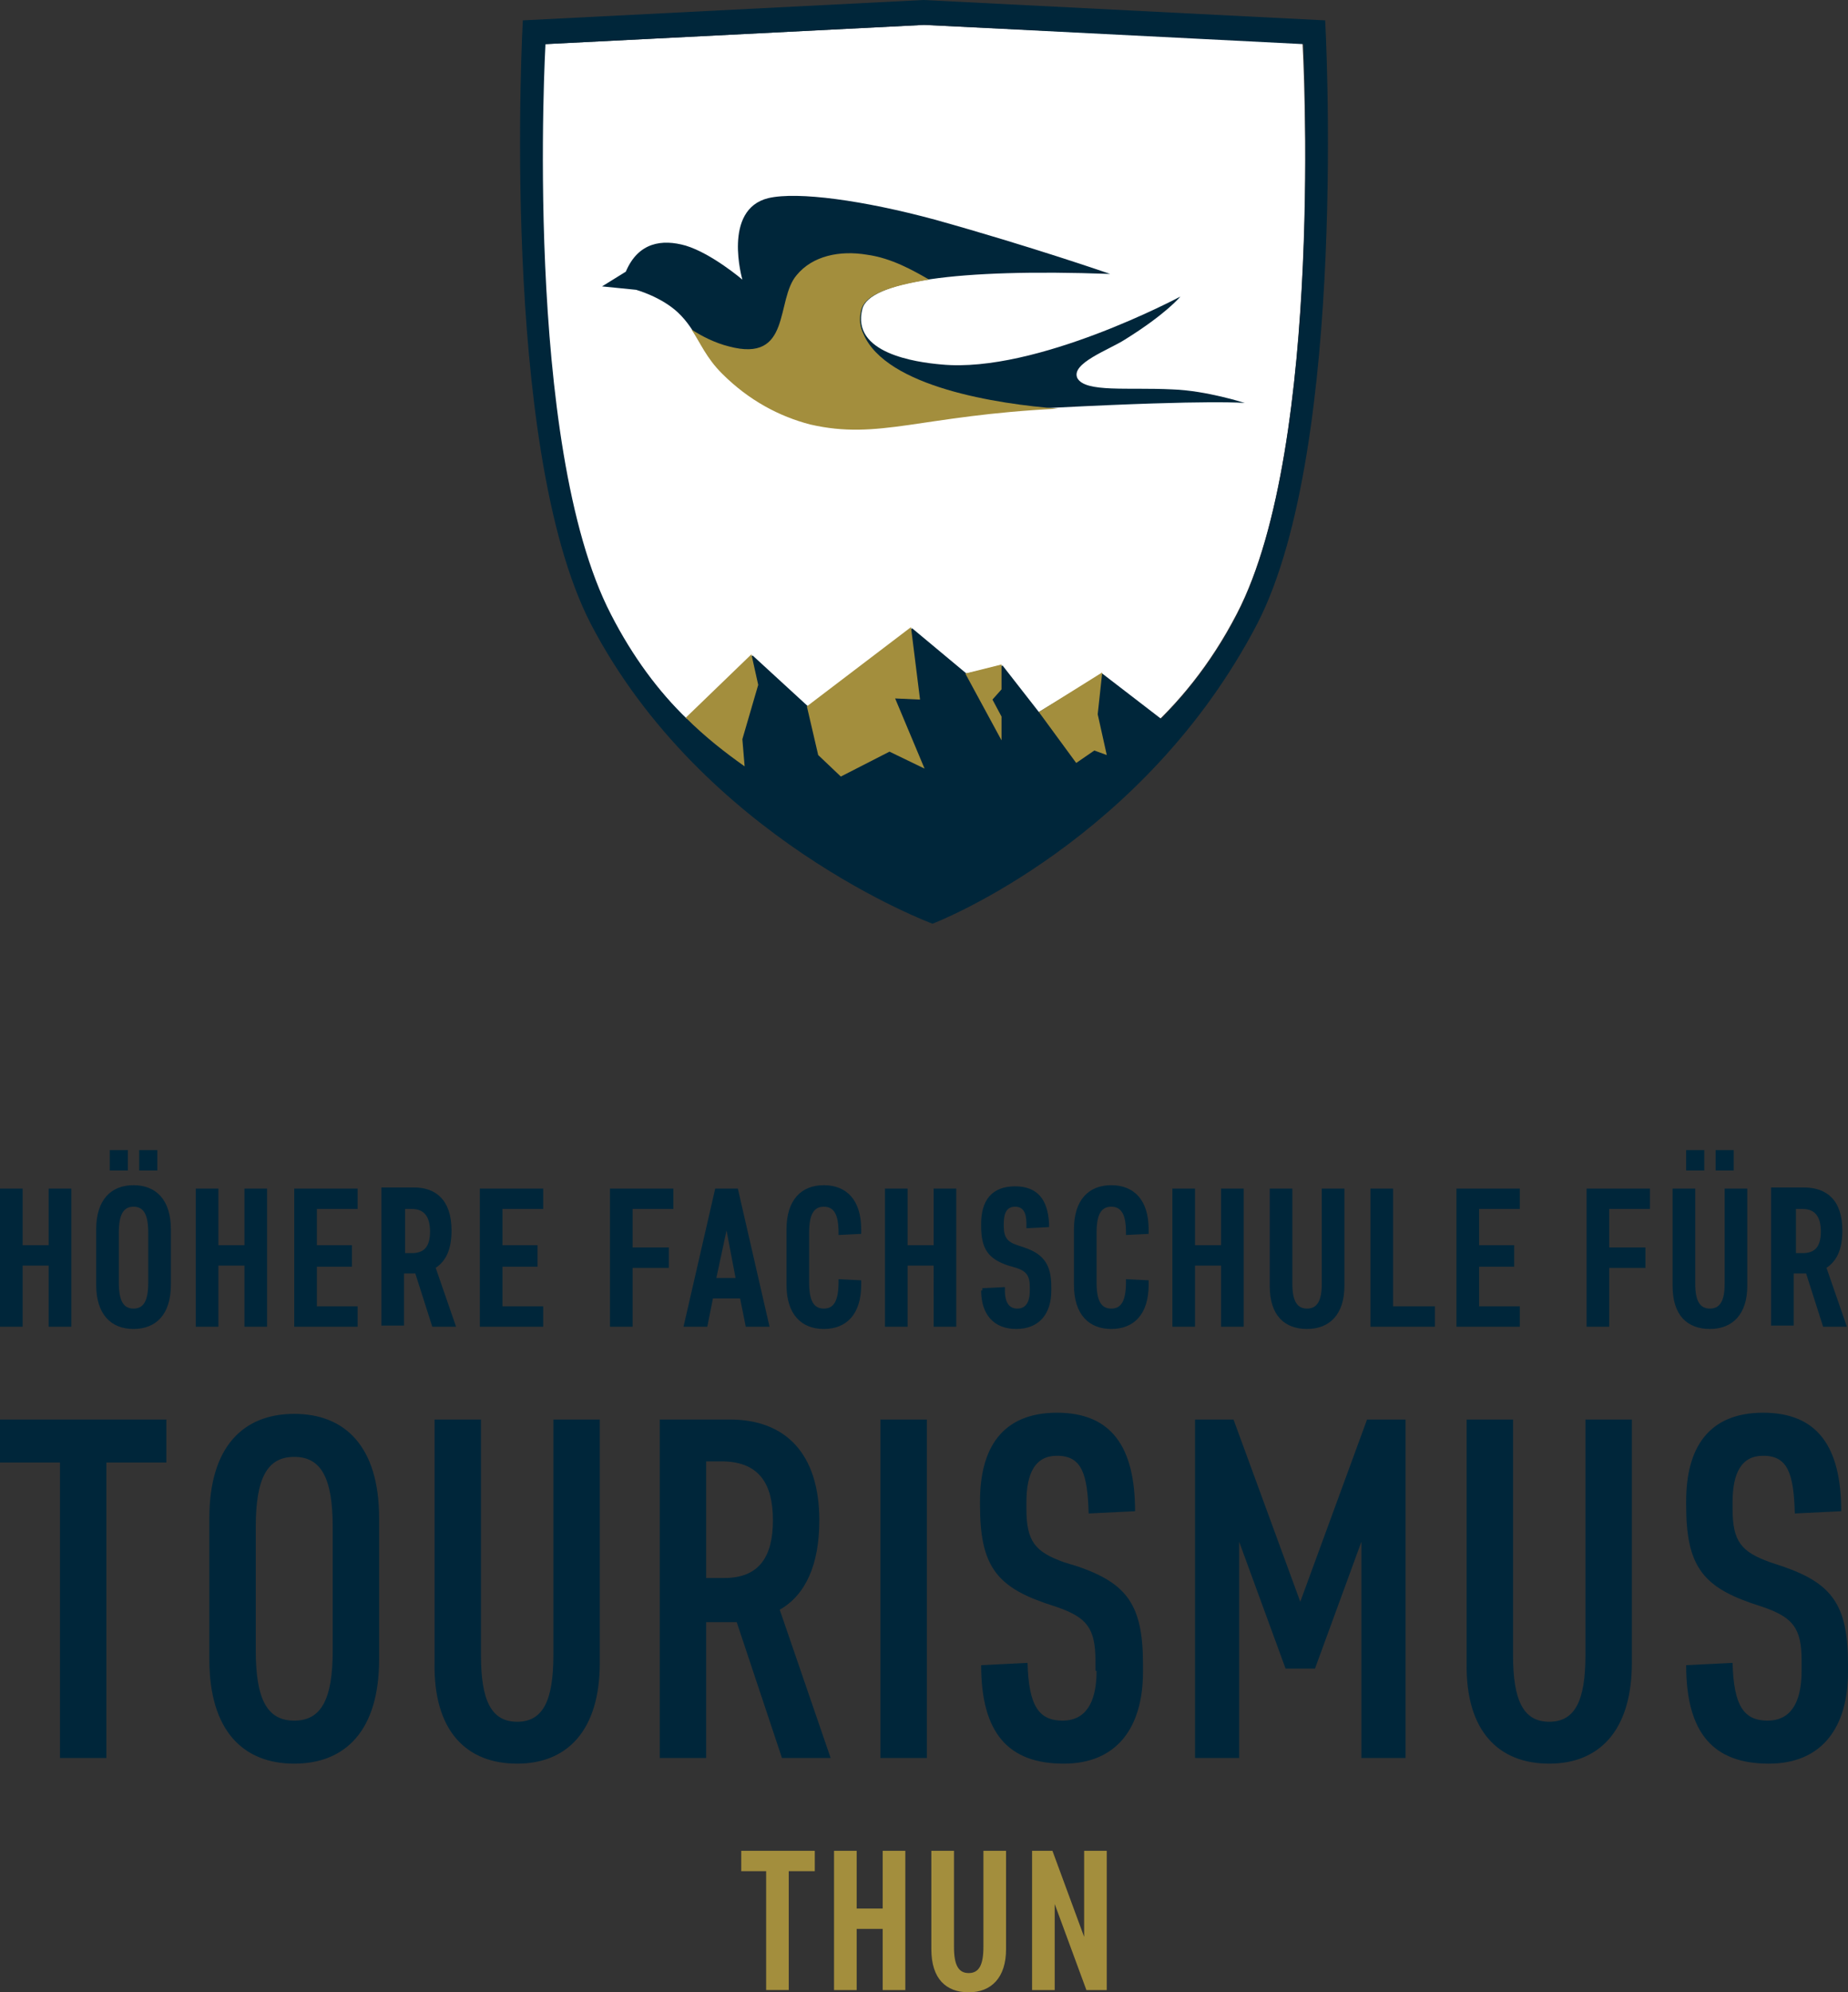 <?xml version="1.0" encoding="utf-8"?>
<!-- Generator: Adobe Illustrator 25.2.3, SVG Export Plug-In . SVG Version: 6.00 Build 0)  -->
<svg version="1.1" id="Ebene_1" xmlns="http://www.w3.org/2000/svg" xmlns:xlink="http://www.w3.org/1999/xlink" x="0px" y="0px"
	 viewBox="0 0 163.3 176" style="enable-background:new 0 0 163.3 176;" xml:space="preserve">
<rect x="0" y="0" width="163.3" height="176" fill="#333333" stroke="none"/>
<style type="text/css">
	.st0{fill:#A38E3D;}
	.st1{fill:#00263A;}
	.st2{fill:#FFFFFF;}
</style>
<g>
	<path class="st0" d="M96,175.8h1.8v-12.3h-2v7.6l-2.8-7.6h-1.8v12.3h2v-7.6L96,175.8z M85.6,176c2,0,3.3-1.3,3.3-3.8v-8.7h-2v8.5
		c0,1.6-0.4,2.3-1.3,2.3c-0.9,0-1.3-0.7-1.3-2.3v-8.5h-2v8.7C82.3,174.8,83.6,176,85.6,176 M78,175.8h2v-12.3h-2v5.1h-2.3v-5.1h-2
		v12.3h2v-5.4H78V175.8z M65.5,165.3h2.2v10.5h2v-10.5H72v-1.8h-6.5V165.3z"/>
	<path class="st1" d="M159.2,147.6c0,3-1.1,4.4-3,4.4c-2.1,0-3-1.3-3.1-5.1l-4.1,0.2c0,6,2.4,8.7,7.3,8.7c4.7,0,7-3.2,7-8.1V147
		c0-5.2-1.4-7.1-5.7-8.6l-1.2-0.4c-2.5-0.9-3.3-1.8-3.3-4.7v-0.6c0-2.6,0.8-4.1,2.7-4.1c2.2,0,2.7,1.6,2.8,5.1l4.1-0.2
		c0-5.7-2.1-8.7-6.9-8.7c-4.9,0-6.8,3.2-6.8,7.8v0.4c0,5.2,1.4,7.1,5.7,8.6l1.2,0.4c2.5,0.9,3.3,1.8,3.3,4.7V147.6z M136.9,155.8
		c4.4,0,7.3-2.9,7.3-8.9v-21.5h-4.1v20.8c0,4-0.9,5.9-3.2,5.9c-2.3,0-3.2-1.9-3.2-5.9v-20.8h-4.1v21.5
		C129.5,152.9,132.4,155.8,136.9,155.8 M113.6,147.4h2.6l4.1-11.2v19.1h3.9v-29.9h-3.4l-5.9,16.1l-5.9-16.1h-3.4v29.9h3.9v-19.1
		L113.6,147.4z M96.9,147.6c0,3-1.1,4.4-3,4.4c-2.1,0-3-1.3-3.1-5.1l-4.1,0.2c0,6,2.4,8.7,7.3,8.7c4.7,0,7-3.2,7-8.1V147
		c0-5.2-1.4-7.1-5.7-8.6L94,138c-2.5-0.9-3.3-1.8-3.3-4.7v-0.6c0-2.6,0.8-4.1,2.7-4.1c2.2,0,2.7,1.6,2.8,5.1l4.1-0.2
		c0-5.7-2.1-8.7-6.9-8.7c-4.9,0-6.8,3.2-6.8,7.8v0.4c0,5.2,1.4,7.1,5.7,8.6l1.2,0.4c2.5,0.9,3.3,1.8,3.3,4.7V147.6z M81.9,125.4
		h-4.1v29.9h4.1V125.4z M68.3,134.3c0,3.2-1.2,5.1-4.3,5.1h-1.6v-10.3H64C67.1,129.2,68.3,131.1,68.3,134.3 M68.9,142.2
		c2.3-1.3,3.5-4,3.5-7.9c0-5.9-3-8.9-7.9-8.9h-6.2v29.9h4.1v-12h2.7l4,12h4.3L68.9,142.2z M45.7,155.8c4.4,0,7.3-2.9,7.3-8.9v-21.5
		h-4.1v20.8c0,4-0.9,5.9-3.2,5.9c-2.3,0-3.2-1.9-3.2-5.9v-20.8h-4.1v21.5C38.3,152.9,41.2,155.8,45.7,155.8 M33.5,134.1
		c0-6.3-3-9.2-7.5-9.2s-7.5,2.9-7.5,9.2v12.5c0,6.3,3,9.2,7.5,9.2s7.5-2.9,7.5-9.2V134.1z M29.4,145.8c0,4.3-1,6.2-3.4,6.2
		s-3.4-1.9-3.4-6.2v-10.9c0-4.3,1-6.2,3.4-6.2s3.4,1.9,3.4,6.2V145.8z M0,129.2h5.3v26.1h4.1v-26.1h5.3v-3.8H0V129.2z"/>
	<path class="st1" d="M160.9,108.8c0,1.3-0.5,1.9-1.6,1.9h-0.6v-3.9h0.6C160.4,106.8,160.9,107.5,160.9,108.8 M158.7,112.5h0.9
		l1.5,4.7h2.1l-1.8-5.2c0.9-0.6,1.4-1.6,1.4-3.3c0-2.7-1.4-3.8-3.4-3.8h-2.9v12.2h2V112.5z M153.2,101.6h-1.6v1.8h1.6V101.6z
		 M150.6,101.6H149v1.8h1.6V101.6z M151.1,117.4c2,0,3.3-1.3,3.3-3.8V105h-2v8.4c0,1.5-0.4,2.2-1.3,2.2c-0.9,0-1.3-0.7-1.3-2.2V105
		h-2v8.6C147.8,116.2,149.1,117.4,151.1,117.4 M140.2,117.2h2V112h3.2v-1.8h-3.2v-3.4h3.6V105h-5.6V117.2z M128.7,117.2h5.6v-1.8
		h-3.6v-3.5h3.1V110h-3.1v-3.2h3.6V105h-5.6V117.2z M121.1,117.2h5.7v-1.8h-3.7V105h-2V117.2z M115.5,117.4c2,0,3.3-1.3,3.3-3.8V105
		h-2v8.4c0,1.5-0.4,2.2-1.3,2.2c-0.9,0-1.3-0.7-1.3-2.2V105h-2v8.6C112.2,116.2,113.5,117.4,115.5,117.4 M107.9,117.2h2V105h-2v5
		h-2.3v-5h-2v12.2h2v-5.4h2.3V117.2z M98.2,115.6c-0.9,0-1.3-0.7-1.3-2.3v-4.4c0-1.6,0.4-2.3,1.3-2.3s1.3,0.7,1.3,2.3v0.2l2-0.1
		v-0.4c0-2.6-1.3-3.9-3.3-3.9c-2,0-3.3,1.3-3.3,3.9v4.9c0,2.6,1.3,3.9,3.3,3.9c2,0,3.3-1.3,3.3-3.9v-0.4l-2-0.1v0.2
		C99.5,114.9,99.1,115.6,98.2,115.6 M86.7,114c0,2.1,1.1,3.4,3.1,3.4c2,0,3.1-1.3,3.1-3.4v-0.3c0-1.9-0.6-2.9-2.4-3.5l-0.6-0.2
		c-0.9-0.3-1.2-0.7-1.2-1.7v-0.2c0-1,0.3-1.5,1-1.5s1,0.5,1,1.5v0.4l2-0.1v-0.3c-0.1-2.1-1-3.3-3-3.3c-2.1,0-3,1.3-3,3.3v0.2
		c0,2,0.6,2.9,2.4,3.5l0.7,0.2c0.9,0.3,1.2,0.7,1.2,1.7v0.3c0,1.1-0.4,1.6-1.1,1.6c-0.7,0-1.1-0.5-1.1-1.6v-0.3l-2,0.1V114z
		 M82.5,117.2h2V105h-2v5h-2.3v-5h-2v12.2h2v-5.4h2.3V117.2z M72.8,115.6c-0.9,0-1.3-0.7-1.3-2.3v-4.4c0-1.6,0.4-2.3,1.3-2.3
		c0.9,0,1.3,0.7,1.3,2.3v0.2l2-0.1v-0.4c0-2.6-1.3-3.9-3.3-3.9c-2,0-3.3,1.3-3.3,3.9v4.9c0,2.6,1.3,3.9,3.3,3.9c2,0,3.3-1.3,3.3-3.9
		v-0.4l-2-0.1v0.2C74.1,114.9,73.7,115.6,72.8,115.6 M64.2,108.7l0.8,4.2h-1.7L64.2,108.7z M65.9,117.2H68L65.2,105h-2l-2.8,12.2
		h2.1l0.5-2.5h2.4L65.9,117.2z M53.9,117.2h2V112h3.2v-1.8h-3.2v-3.4h3.6V105h-5.6V117.2z M42.3,117.2H48v-1.8h-3.6v-3.5h3.1V110
		h-3.1v-3.2H48V105h-5.6V117.2z M38,108.8c0,1.3-0.5,1.9-1.6,1.9h-0.6v-3.9h0.6C37.5,106.8,38,107.5,38,108.8 M35.8,112.5h0.9
		l1.5,4.7h2.1l-1.8-5.2c0.9-0.6,1.4-1.6,1.4-3.3c0-2.7-1.4-3.8-3.3-3.8h-2.9v12.2h2V112.5z M26,117.2h5.6v-1.8H28v-3.5h3.1V110H28
		v-3.2h3.6V105H26V117.2z M21.6,117.2h2V105h-2v5h-2.3v-5h-2v12.2h2v-5.4h2.3V117.2z M13.9,101.6h-1.6v1.8h1.6V101.6z M11.3,101.6
		H9.7v1.8h1.6V101.6z M15.1,108.6c0-2.6-1.3-3.9-3.3-3.9c-2,0-3.3,1.3-3.3,3.9v4.9c0,2.6,1.3,3.9,3.3,3.9c2,0,3.3-1.3,3.3-3.9V108.6
		z M13.1,113.3c0,1.6-0.4,2.3-1.3,2.3c-0.9,0-1.3-0.7-1.3-2.3v-4.4c0-1.6,0.4-2.3,1.3-2.3c0.9,0,1.3,0.7,1.3,2.3V113.3z M4.3,117.2
		h2V105h-2v5H2v-5H0v12.2h2v-5.4h2.3V117.2z"/>
	<path class="st2" d="M81.6,73.6c0,0,18.3-1.2,27.7-19.4c7.8-15,5.8-50.4,5.8-50.4L81.6,2.2L48.1,3.9c0,0-2,35.4,5.8,50.4
		C63.3,72.4,81.6,73.6,81.6,73.6"/>
	<path class="st1" d="M109.3,54.3c-1.9,3.7-4.3,6.8-6.7,9.2l-5.2-4l-5.6,3.4l-3.2-4.1l-3.2,0.7l-4.8-4l-9.2,6.9l-4.9-4.5l-5.8,5.6
		c-2.5-2.4-4.8-5.5-6.7-9.2c-7.8-15-5.8-50.4-5.8-50.4l33.5-1.7l33.5,1.7C115.1,3.9,117.1,39.2,109.3,54.3 M117.1,1.8L81.6,0
		L46.2,1.8c0,0-2.1,37.6,6,53.3c9.9,19,30.2,26.5,30.2,26.5c0.8-0.3,18.8-7.5,28.7-26.5C119.2,39.4,117.1,1.8,117.1,1.8"/>
</g>
<polygon class="st0" points="78.6,66.4 74.3,68.6 72.3,66.7 71.3,62.4 80.5,55.4 81.3,61.8 79.1,61.7 81.7,67.9 "/>
<polygon class="st0" points="88.5,63.3 88.5,65.4 85.3,59.5 88.5,58.7 88.5,60.9 87.7,61.8 "/>
<polygon class="st0" points="96.7,66.3 95.1,67.4 91.8,62.9 97.4,59.4 97,63.1 97.8,66.7 "/>
<g>
	<path class="st0" d="M65.8,67.7l-0.2-2.4l1.4-4.8l-0.6-2.7l-5.8,5.6C62.3,65.1,64.1,66.5,65.8,67.7"/>
	<path class="st1" d="M53.2,25.3l3,0.3c0,0,2.2,0.6,3.7,2c1.7,1.6,2,3.4,3.9,5.3c2.4,2.4,5.1,3.8,7.8,4.5c6.1,1.4,9.7-0.8,21.9-1.4
		c13.7-0.7,16.5-0.4,16.5-0.4s-3.4-1.1-6.4-1.2c-3.9-0.2-7.7,0.3-8.4-1c-0.6-1.3,2.8-2.5,4.2-3.4c3.7-2.3,4.9-3.8,4.9-3.8
		S91.6,33,83.2,32.2c-2.3-0.2-8-1-7-4.9c0.6-2.4,8.2-3.6,21.9-3.1c0,0-6.9-2.4-15.5-4.8c-6.3-1.7-12.1-2.5-14.7-1.9
		c-4.1,1-2.3,7.2-2.3,7.2s-2.7-2.3-5-3c-2.1-0.6-4.2-0.3-5.3,2.3L53.2,25.3z"/>
	<path class="st0" d="M82.1,24.7c-1.4-0.8-3.3-1.9-5.5-2.2c-2.4-0.4-4.8,0.1-6.2,1.8c-1.9,2.2-0.4,7.8-6,6.3
		c-1.2-0.3-2.4-0.9-3.3-1.5c0.8,1.2,1.3,2.5,2.7,3.9c2.4,2.4,5.1,3.8,7.8,4.5c6.1,1.4,9.7-0.8,21.9-1.4c-5.3-0.4-15.2-1.9-17.2-6.6
		c-0.3-0.6-0.4-1.3-0.2-2.1C76.4,26.1,78.4,25.3,82.1,24.7"/>
</g>
</svg>
